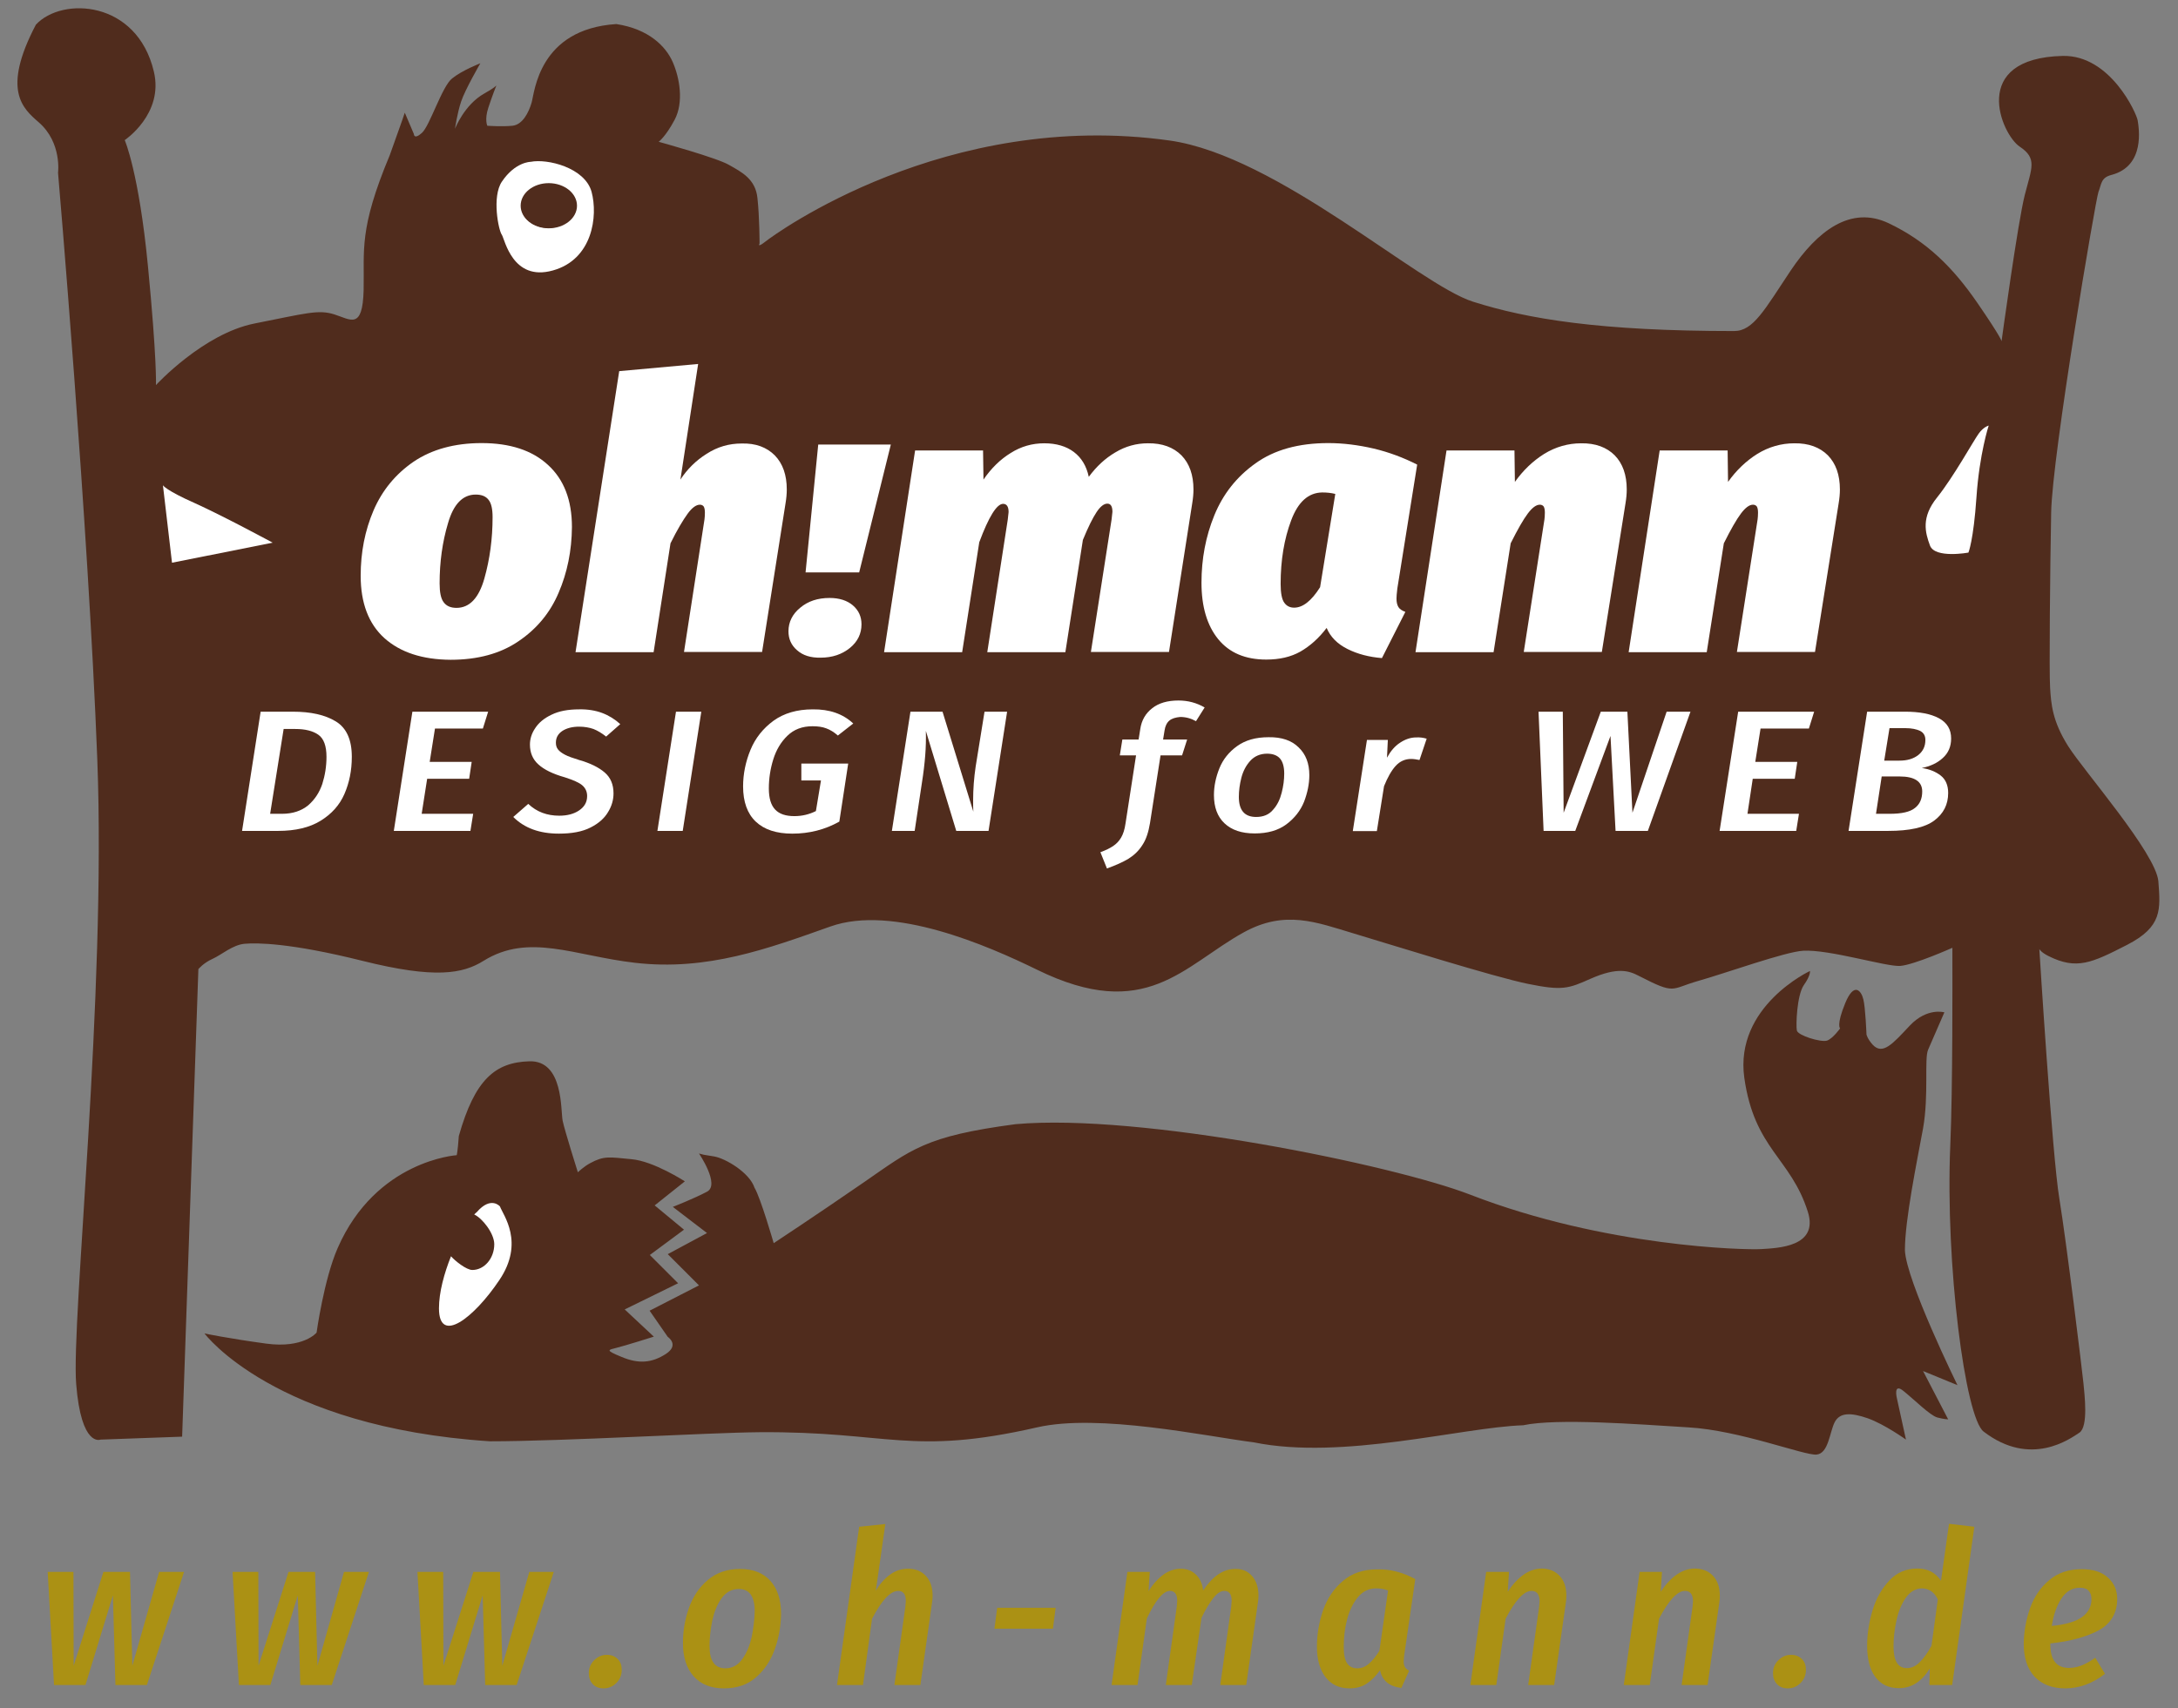 <?xml version="1.0" encoding="utf-8"?>
<!-- Generator: Adobe Illustrator 26.0.3, SVG Export Plug-In . SVG Version: 6.00 Build 0)  -->
<svg version="1.1" id="Ebene_1" xmlns="http://www.w3.org/2000/svg" xmlns:xlink="http://www.w3.org/1999/xlink" x="0px" y="0px"
	 viewBox="0 0 1032 809.5" style="enable-background:new 0 0 1032 809.5;" xml:space="preserve">
<rect x="0" y="0" width="1032" height="809.5" fill="#808080" stroke="none"/>
<style type="text/css">
	.st0{fill:#502C1D;}
	.st1{fill:#FFFFFF;}
	.st2{fill:#AB9114;}
</style>
<g>
	<g>
		<path class="st0" d="M980,353.7c-7.6-12-8.1-20.1-8.6-27.7c-0.5-7.7,0-55.9,0.5-83.1c0.5-27.2,21-148.1,22.4-151.9
			c1.5-3.8,1.1-6.8,6.2-8.1c16.2-4.3,12.9-22.5,12.4-25.8c-0.5-3.3-12.9-31-35.4-30.6c-44.8,1-29.1,37.3-20.5,43
			c8.4,5.6,5.7,10,2.4,22.9c-3.3,12.9-11,69.3-11,69.3s0-1.5-11.5-18.2c-11.5-16.7-23.9-29.1-42-37.7c-18.1-8.6-33.9,3.8-46.4,22.4
			c-12.4,18.6-17.7,28.7-26.8,28.7c-63.5,0-97.9-5.7-123.7-13.9c-25.8-8.1-92.7-69.2-143.8-76.4C448.2,51.7,367.1,111,362.8,114.4
			c-4.3,3.4-2.9,1-2.9,1s0-12.4-1-21.5c-0.9-9.1-7.6-12.4-13.4-15.7c-5.7-3.4-33.4-11-33.4-11s3.3-2.4,7.6-10.5
			c4.3-8.2,2.4-19.6-0.9-27.2c-3.3-7.6-11.5-15.8-26.8-18.1c-36.8,2.4-38.7,32.5-40.1,37.2c-1.4,4.8-4.3,10.5-9.1,11
			c-4.8,0.5-11.9,0-11.9,0s-1.4-2.9,0.5-8.6c1.9-5.8,3.8-10.5,3.8-10.5s-1,1.2-5.7,3.8c-9.5,5.3-13.9,16.7-13.9,16.7s1-7.2,2.9-12.9
			c1.9-5.7,9.1-18.1,9.1-18.1s-8.6,3.3-13.4,7.2c-4.8,3.8-10.5,22.4-14.3,25.8c-3.8,3.4-3.8,0.5-3.8,0.5l-4.3-10.1
			c0,0-0.9,2.9-7.1,20.1c-14.8,35.4-12,44.9-12.4,64c-0.5,19.1-6.2,13.9-13.9,11.5c-7.6-2.4-13.4-0.5-37.7,4.3
			c-24.4,4.8-46.8,29.2-46.8,29.2s0.5-12-3.8-56.4c-4.3-44.5-11-59.7-11-59.7s18.6-12.4,13.8-32.5C64.9,0.1,29.4-1.7,17,11.7
			C0.7,42.8,10.8,51.4,18.4,58c11,9.6,9.1,23.9,9.1,23.9s14.3,165.8,18.6,278c4.3,112.2-12.4,266.1-10,296.1
			c2.4,30.1,11.5,26.3,11.5,26.3l38.7-1.4l7.7-221.6c0,0,2.4-2.9,6.6-4.8c4.3-1.9,9.6-6.7,15.3-7.2c5.7-0.5,21.5-0.5,55.9,8.1
			c34.4,8.6,47.5,6.1,57.3,0c21.5-13.4,43-2.4,71.7,0.9c34.3,4,63.1-6.7,92.7-17.2c29.6-10.5,74.4,9,97.9,20.5
			c51.6,25.3,69.3-1.9,97.9-17.7c19.6-10.8,34.4-4.8,52.1,0.5c17.7,5.3,66.4,20.6,82.6,23.9c16.2,3.3,19.1,2.3,29.6-2.4
			c12.9-5.7,18.3-3.8,22.9-1.4c17.7,9.1,14.8,6.2,28.2,2.4c13.4-3.8,41.1-13.8,49.7-14.3c12.4-0.7,39.2,7.6,45.9,7.2
			c6.7-0.5,24.8-8.6,24.8-8.6v6.7c0,5.3,0.2,60.2-1,87c-2.4,56.4,7.1,129,15.8,135.6c22.4,17.2,41.1,3.3,45.4,0.5
			c4.3-2.9,2.4-18.1,1.9-23.4c-0.5-5.3-8.1-67.3-11.4-87.4c-3.4-20.1-9.5-118.4-9.5-118.4s0.7,1.5,4.3,3.3
			c13.4,6.7,20.5,3.3,37.3-5.3c16.7-8.6,15.8-16.7,14.8-30.1C1021.5,404.3,987.6,365.7,980,353.7z"/>
		<path class="st0" d="M911.2,534.8c2.8-15.8,0.5-33,2.4-37.3c1.9-4.3,7.7-17.7,7.7-17.7s-8.1-2.4-16.3,6.2
			c-8.1,8.6-12.9,14.3-17.7,9.1c-2.5-2.8-2.9-4.8-2.9-4.8s-0.5-12.9-1.5-16.7c-0.9-3.8-4.3-8.6-8.6,1.9c-4.3,10.5-2.4,11.9-2.4,11.9
			s-3.4,4.8-6.2,5.8c-2.9,0.9-13.8-2.4-14.3-4.8c-0.5-2.4,0-16.7,3.3-21.5c3.4-4.8,2.9-6.7,2.9-6.7s-35.8,16.7-31.1,50.6
			c4.8,33.9,22,37.9,30.1,63.5c5.3,16.7-14.3,17.2-22,17.7c-7.6,0.5-74-1-138-25.8c-36.4-14.1-156.2-38.7-215.4-33.4
			c-43,5.7-49.2,11.9-72.1,27.7c-22.9,15.8-42.5,28.7-42.5,28.7s-6.2-21.5-9.1-26.3c-2.4-7.2-13.8-13.9-19.1-14.8
			c-7.5-1.3-3.3-0.4-7.2-1.4c0,0,10.1,14.8,3.8,18.1c-6.2,3.3-16.2,7.2-16.2,7.2l16.2,12.4l-18.6,10l14.8,14.8l-23.4,12l8.6,12.4
			c0,0,5.7,3.8-0.9,8.1c-6.7,4.3-12.9,4.8-21,1.4c-8.1-3.3-6.2-3.3-2.4-4.3c3.8-0.9,17.7-5.3,17.7-5.3l-13.8-12.9l25.3-12.4
			l-13.4-13.4l16.2-12l-13.9-11.5l14.3-11.4c0,0-14.8-9.6-25.3-10.5c-10.5-1-13-1.7-19.6,1.9c-3,1.6-5.8,4.3-5.8,4.3
			s-6.2-19.6-7.2-24.4c-1-4.8,0.5-28.7-15.8-28.2c-16.2,0.5-25.8,8.6-33.4,35.4c-0.5,7.2-1,9.1-1,9.1s-38.2,2.4-56.4,44
			c-6.5,14.8-10,40.1-10,40.1s-6.2,7.6-23.9,5.2c-17.7-2.4-29.2-4.8-29.2-4.8s33,44.4,135.2,51.1c34.9,0,103.6-4.1,127.5-4.3
			c61.6-0.5,71.7,11.4,131.8-2.3c29.2-6.7,79.8,4.2,102.7,7.1c42,8.6,98.4-7.1,127.6-8.1c16.2-3.4,54-0.5,78.3,1
			c24.4,1.4,54.9,13.4,60.7,12.9c5.7-0.5,6.2-10.5,8.6-15.3c2.4-4.7,7.6-4.7,15.7-1.9c8.1,2.9,18.1,10.1,18.1,10.1l-4.3-19.6
			c0,0-1.9-7.7,3.3-3.3c5.3,4.3,12.4,11.4,15.8,12.4c3.4,0.9,5.2,0.9,5.2,0.9l-11.9-22.9l16.3,6.7c0,0-24.4-49.7-24.9-64
			C902.6,578.2,908.3,550.5,911.2,534.8z"/>
		<path class="st1" d="M261.9,128.2c18.9-5.2,21.5-25.8,18.4-37.3c-3.2-11.5-21-15.8-28.9-14.2c0,0-7.3,0-13.6,9.4
			c-4.8,7.1-1.6,23.1,0,25.2C239.2,113.5,242.9,133.5,261.9,128.2 M259.8,87.6c7,0,12.7,4.5,12.7,10.2c0,5.6-5.7,10.2-12.7,10.2
			c-7,0-12.7-4.6-12.7-10.2C247,92.1,252.7,87.6,259.8,87.6"/>
		<path class="st1" d="M225.9,574.5c-0.4,0.3-0.8,0.7-1.2,1.1c3.9,1.8,9.5,9,9.5,14.1c0,6.7-4.7,12.2-10.4,12.2
			c-2.8,0-8.2-4.3-10.1-6.5c-3.2,8-5.7,17-5.7,24.7c0,17.4,16.6,4.5,28.6-13.4c12.1-17.9,1.8-30.8,0.3-34.9
			C237,571.9,232.7,566.6,225.9,574.5"/>
		<g>
			<path class="st1" d="M182.1,302.4c-7.5-6.8-11.2-16.7-11.2-29.5c0-11.1,2-21.4,6.1-31c4.1-9.5,10.4-17.2,19-23.1
				c8.6-5.8,19.4-8.8,32.2-8.8c13.4,0,23.9,3.4,31.4,10.3c7.6,6.9,11.4,16.7,11.4,29.5c-0.1,11.2-2.2,21.6-6.3,31.1
				c-4,9.5-10.4,17.2-19,23c-8.6,5.9-19.4,8.8-32.2,8.8C200.1,312.6,189.7,309.2,182.1,302.4z M229.5,274.2
				c2.6-9.2,3.9-18.9,3.9-29.1c0-3.8-0.6-6.6-1.9-8.2c-1.3-1.7-3.3-2.5-6.1-2.5c-6.1,0-10.5,4.5-13.1,13.5c-2.7,9-4,18.5-4,28.6
				c0,4.2,0.6,7.2,1.9,8.9c1.3,1.8,3.3,2.7,6.1,2.7C222.5,288.1,226.9,283.4,229.5,274.2z"/>
			<path class="st1" d="M367.1,215.8c3.8,3.9,5.7,9.3,5.7,16.2c0,2-0.2,4.2-0.6,6.6L361.1,309h-37l9.7-62.8c0.1-0.8,0.2-1.9,0.2-3.2
				c0-1.4-0.2-2.4-0.6-3c-0.4-0.5-1-0.8-1.8-0.8c-1.7,0-3.7,1.4-5.8,4.3c-2.1,2.9-4.9,7.5-8.1,14l-8,51.6h-37l20.7-133.2l37.4-3.4
				l-8.4,54.8c3.2-4.9,7.3-9,12.4-12.2c5.1-3.3,10.6-4.9,16.6-4.9C358.1,210,363.3,212,367.1,215.8z"/>
			<path class="st1" d="M377.7,308.2c-2.8-2.4-4.1-5.4-4.1-9c0-4.4,1.9-8.2,5.6-11.2c3.7-3.1,8.3-4.6,13.9-4.6c4.6,0,8.3,1.2,11,3.5
				c2.8,2.4,4.1,5.4,4.1,9c0,4.4-1.8,8.2-5.5,11.2c-3.7,3-8.3,4.6-13.9,4.6C384.1,311.8,380.4,310.6,377.7,308.2z M381.7,271.3
				l6-60.6h34.4l-15,60.6H381.7z"/>
			<path class="st1" d="M559.8,215.8c3.8,3.9,5.7,9.3,5.7,16.2c0,2-0.2,4.2-0.6,6.6L553.9,309h-37l9.8-62.8l0.4-3.6
				c0-2.6-0.8-3.9-2.4-3.9c-1.6,0-3.3,1.3-5.1,4c-1.8,2.7-4,7.1-6.5,13.2l-8.3,53.2h-37l9.7-62.8l0.4-3.6c0-2.6-0.9-3.9-2.6-3.9
				c-3,0-6.8,6.1-11.3,18.2l-8.1,52.1h-37l14.7-95.6h32.2l0.2,13.8c3.7-5.4,8-9.6,12.9-12.6c4.9-3.1,10.2-4.6,15.9-4.6
				c5.7,0,10.4,1.4,14,4.1c3.7,2.8,6,6.7,7.1,11.8c3.6-4.9,7.8-8.8,12.6-11.6c4.8-2.9,10-4.3,15.4-4.3
				C550.7,210,556,212,559.8,215.8z"/>
			<path class="st1" d="M650.9,212.6c7.2,1.7,14.1,4.3,20.6,7.6l-9.4,58.7c-0.3,2.4-0.4,4-0.4,4.8c0,1.7,0.3,3,0.9,4
				c0.6,1,1.7,1.7,3.3,2.3l-11.1,21.9c-6.1-0.5-11.5-1.9-16.3-4.3c-4.8-2.4-8.1-5.7-9.9-10c-3.7,4.9-7.9,8.6-12.4,11.2
				c-4.6,2.6-10,3.8-16.2,3.8c-9.9,0-17.5-3.2-22.8-9.7c-5.2-6.4-7.9-15.3-7.9-26.7c0-11.3,2-22,6.1-32c4.1-10,10.5-18.2,19.5-24.6
				c8.9-6.4,20.4-9.6,34.5-9.6C636.4,210,643.6,210.9,650.9,212.6z M611.8,246.6c-3.3,8.8-5,18.8-5,30.2c0,4.3,0.6,7.3,1.7,8.8
				c1.1,1.6,2.7,2.4,4.7,2.4c4.1,0,8.2-3.2,12.3-9.7l7.2-44.2c-2-0.5-4-0.7-6.2-0.7C620,233.5,615.1,237.8,611.8,246.6z"/>
			<path class="st1" d="M765.1,215.8c3.8,3.9,5.7,9.3,5.7,16.2c0,2-0.2,4.2-0.6,6.6L759,309h-37l9.8-62.8c0.1-0.8,0.2-1.9,0.2-3.2
				c0-1.4-0.2-2.4-0.6-3c-0.4-0.5-1-0.8-1.8-0.8c-1.7,0-3.6,1.4-5.7,4.2c-2.1,2.8-4.8,7.5-8.1,14.1l-8.1,51.6h-37l14.7-95.6h32.2
				l0.2,14.9c3.9-5.5,8.5-9.9,13.9-13.3c5.4-3.3,11.3-5,17.5-5C756,210,761.3,212,765.1,215.8z"/>
			<path class="st1" d="M866.1,215.8c3.8,3.9,5.7,9.3,5.7,16.2c0,2-0.2,4.2-0.6,6.6L860,309h-37l9.8-62.8c0.1-0.8,0.2-1.9,0.2-3.2
				c0-1.4-0.2-2.4-0.6-3c-0.4-0.5-1-0.8-1.8-0.8c-1.7,0-3.6,1.4-5.7,4.2c-2.1,2.8-4.8,7.5-8.1,14.1l-8.1,51.6h-37l14.7-95.6h32.2
				l0.2,14.9c3.9-5.5,8.5-9.9,13.9-13.3c5.4-3.3,11.3-5,17.5-5C857,210,862.3,212,866.1,215.8z"/>
		</g>
		<g>
			<path class="st1" d="M159.1,341.9c5.1,3.1,7.6,8.7,7.6,16.8c0,6.5-1.2,12.3-3.5,17.6c-2.3,5.3-6.1,9.5-11.3,12.7
				c-5.2,3.2-11.9,4.8-20.1,4.8h-17.1l8.8-56.5h15.2C147.3,337.3,154,338.8,159.1,341.9z M128,385.7h5.6c5.1,0,9.2-1.4,12.4-4
				c3.1-2.7,5.3-6,6.7-10.1c1.3-4.1,2-8.4,2-12.9c0-5.2-1.3-8.7-3.9-10.5c-2.6-1.8-6.2-2.7-10.9-2.7h-5.5L128,385.7z"/>
			<path class="st1" d="M206.1,345.3l-2.5,15.8h19.9l-1.2,8h-19.9l-2.6,16.6h24.4l-1.3,8.1h-36.3l8.8-56.5h35.9l-2.5,8H206.1z"/>
			<path class="st1" d="M285.3,337.9c3.2,1.2,6.1,3,8.6,5.3l-6.7,5.9c-2-1.6-4-2.8-6-3.6c-2-0.7-4.3-1.1-6.8-1.1
				c-3.2,0-5.9,0.7-7.9,2c-2.1,1.4-3.1,3.2-3.1,5.6c0,1.3,0.3,2.3,1,3.2c0.7,0.9,1.8,1.7,3.3,2.5c1.5,0.8,3.8,1.6,6.7,2.5
				c5.3,1.5,9.3,3.5,12.1,5.9c2.8,2.4,4.2,5.7,4.2,9.9c0,3-0.8,6-2.6,8.9c-1.7,2.9-4.5,5.4-8.3,7.3c-3.9,2-8.9,2.9-15,2.9
				c-9.1,0-16.3-2.6-21.6-7.9l7.1-6.2c4,3.8,8.9,5.6,14.7,5.6c3.7,0,6.9-0.8,9.4-2.5c2.5-1.7,3.8-3.9,3.8-6.8c0-2.1-0.8-3.8-2.3-5.1
				c-1.5-1.3-4.3-2.5-8.3-3.8c-5.7-1.6-9.9-3.7-12.5-6.1c-2.7-2.4-4-5.6-4-9.4c0-2.7,0.8-5.3,2.5-7.8c1.7-2.6,4.2-4.7,7.8-6.4
				c3.5-1.7,7.8-2.5,13-2.5C278.3,336.1,282.1,336.7,285.3,337.9z"/>
			<path class="st1" d="M311.5,393.8l8.8-56.5h12l-8.8,56.5H311.5z"/>
			<path class="st1" d="M404.3,342.9l-7.3,5.7c-1.8-1.6-3.6-2.7-5.5-3.4c-1.8-0.7-4-1-6.5-1c-4.9,0-8.8,1.5-11.9,4.5
				c-3.1,3-5.3,6.7-6.7,11.2c-1.4,4.5-2.1,9.1-2.1,13.8c0,4.6,1,7.9,3,10c2,2.1,5,3.1,9.1,3.1c3.6,0,7-0.8,10.2-2.4l2.4-14.5h-9.3
				v-8h22.2l-4.2,27.5c-6.8,3.8-14.2,5.7-22.3,5.7c-7.5,0-13.3-1.9-17.3-5.7c-4-3.8-6-9.4-6-16.7c0-5.9,1.2-11.7,3.5-17.3
				c2.3-5.6,6-10.2,10.9-13.8c5-3.6,11.2-5.4,18.6-5.4C393,336.1,399.4,338.3,404.3,342.9z"/>
			<path class="st1" d="M453.1,393.8l-14.4-47.4c0.1,3.9,0,7.8-0.3,11.6c-0.3,3.8-0.8,8.2-1.6,13.2l-3.4,22.6h-10.8l8.8-56.5h15.2
				l14.6,47.4c-0.1-1.3-0.1-3.1-0.1-5.4c0-5.3,0.4-10.6,1.2-16l4.2-26h10.7l-8.8,56.5H453.1z"/>
			<path class="st1" d="M554.1,341.5c-1.2,1-2,2.6-2.3,4.7l-0.7,4.3h11.4l-2.4,7.5h-10.2l-5,32.1c-0.7,4.2-1.8,7.7-3.6,10.4
				c-1.7,2.7-3.9,4.8-6.6,6.5c-2.7,1.6-6,3.1-10.2,4.6l-3.1-7.7c2.5-0.9,4.5-1.9,6-2.9c1.5-1,2.8-2.3,3.8-4c1-1.7,1.7-3.9,2.1-6.7
				l5-32.3h-7.7l1.2-7.5h7.7l0.8-5c0.6-4.1,2.5-7.4,5.6-9.8c3.1-2.5,7.3-3.7,12.5-3.7c4.5,0,8.6,1.1,12.4,3.3l-4.1,6.5
				c-2.3-1.3-4.8-2-7.5-2C557.1,340,555.3,340.5,554.1,341.5z"/>
			<path class="st1" d="M615.3,354.2c3.4,3.2,5.1,7.6,5.1,13.2c0,4.2-0.9,8.4-2.5,12.6c-1.7,4.2-4.5,7.8-8.4,10.7
				c-3.9,2.9-8.9,4.3-15,4.3c-6.2,0-10.9-1.6-14.3-4.8c-3.4-3.2-5-7.7-5-13.4c0-4.2,0.9-8.5,2.6-12.7c1.7-4.2,4.5-7.7,8.4-10.5
				c3.9-2.8,8.8-4.2,14.9-4.2C607.2,349.3,612,350.9,615.3,354.2z M592.4,360.6c-2,2.2-3.4,4.9-4.2,8c-0.8,3.1-1.2,6.2-1.2,9.1
				c0,6.3,2.7,9.5,8.2,9.5c3.4,0,6.1-1.1,8-3.4c2-2.2,3.3-4.9,4.1-8.1c0.8-3.1,1.2-6.1,1.2-9.1c0-3.2-0.7-5.6-2-7.1
				c-1.3-1.5-3.4-2.3-6.1-2.3C597.1,357.2,594.4,358.4,592.4,360.6z"/>
			<path class="st1" d="M676,350.1l-3.4,10.1c-1.5-0.3-2.8-0.5-4-0.5c-2.8,0-5.3,1.1-7.3,3.3c-2,2.2-3.8,5.4-5.5,9.6l-3.4,21.3
				h-11.4l6.7-43.2h9.9l-0.4,8.4c1.7-3.1,3.7-5.5,6.2-7.1c2.4-1.6,5-2.5,7.6-2.5C672.7,349.4,674.3,349.6,676,350.1z"/>
			<path class="st1" d="M765.5,393.8l-2.4-45l-16.7,45h-15l-2.4-56.5h11.5l0.4,47.9l17.6-47.9h12.6l2.4,47.9l16.2-47.9h11.3
				l-20.2,56.5H765.5z"/>
			<path class="st1" d="M834.2,345.3l-2.5,15.8h19.9l-1.2,8h-19.9l-2.5,16.6h24.4l-1.3,8.1h-36.3l8.8-56.5h36l-2.5,8H834.2z"/>
			<path class="st1" d="M919.6,367.6c2.3,1.8,3.5,4.6,3.5,8.2c0,5.5-2.2,9.8-6.6,13.1c-4.4,3.3-11.7,4.9-21.8,4.9h-18.8l8.8-56.5
				h17.9c6.8,0,12.2,1,16.1,3.1c3.9,2.1,5.8,5.3,5.8,9.6c0,3.8-1.3,6.9-4,9.3c-2.6,2.4-6,3.9-9.9,4.7
				C914.3,364.5,917.3,365.8,919.6,367.6z M907.4,382.9c2.3-1.8,3.4-4.4,3.4-7.8c0-4.7-3.6-7.1-10.7-7.1h-8.5l-2.7,17.7h6.5
				C901.1,385.7,905.1,384.8,907.4,382.9z M892.8,360.5h7.2c3.8,0,6.7-0.9,9-2.7c2.2-1.8,3.3-4.1,3.3-7.1c0-2-0.8-3.4-2.5-4.3
				c-1.7-0.8-4-1.3-7-1.3h-7.5L892.8,360.5z"/>
		</g>
		<path class="st1" d="M937.5,205.6c-2.4,3.3-11.9,20.5-19.6,30.1c-7.7,9.5-5.7,16.7-3.4,22.9c2.4,6.2,18.2,3.3,18.2,3.3
			s2.4-5.7,3.8-26.2c1.4-20.6,5.8-34,5.8-34S939.8,202.3,937.5,205.6z"/>
		<path class="st1" d="M77.2,230l4.3,36.7l47.7-9.5c0,0-22.9-12.4-36.8-18.7C78.6,232.4,77.2,230,77.2,230z"/>
		<path class="st0" d="M260,86.8c-7.4,0-13.3,4.8-13.3,10.7c0,5.9,6,10.7,13.3,10.7c7.4,0,13.4-4.8,13.4-10.7
			C273.4,91.6,267.4,86.8,260,86.8z"/>
	</g>
	<g>
		<g>
			<path class="st2" d="M87.2,745l-17.6,53.6H54.7l-1.2-42.5l-13,42.5H25.6l-3-53.6h12.2l0.1,44.5L49,745h12.6l1.1,44.5L75.4,745
				H87.2z"/>
			<path class="st2" d="M174.8,745l-17.6,53.6h-14.9l-1.2-42.5l-13,42.5h-14.9l-3-53.6h12.2l0.1,44.5l14.2-44.5h12.6l1.1,44.5
				L163,745H174.8z"/>
			<path class="st2" d="M262.4,745l-17.6,53.6h-14.9l-1.2-42.5l-13,42.5h-14.9l-3-53.6h12.2l0.1,44.5l14.2-44.5h12.6l1.1,44.5
				l12.8-44.5H262.4z"/>
			<path class="st2" d="M280.9,798.2c-1.3-1.4-1.9-3.1-1.9-5.2c0-2.4,0.8-4.4,2.5-6.1c1.7-1.7,3.7-2.6,6-2.6c2.2,0,3.9,0.7,5.2,2
				c1.3,1.3,1.9,3,1.9,5.1c0,2.4-0.8,4.5-2.5,6.2c-1.7,1.7-3.7,2.6-6.1,2.6C283.8,800.2,282.1,799.5,280.9,798.2z"/>
			<path class="st2" d="M328.7,794.5c-3.4-3.8-5.1-9.1-5.1-15.8c0-5.6,0.9-11.1,2.8-16.5c1.9-5.4,4.8-9.8,8.9-13.3
				c4.1-3.5,9.2-5.3,15.4-5.3c6.2,0,10.9,1.9,14.3,5.6c3.4,3.8,5.1,9,5.1,15.7c-0.1,5.6-1,11.1-2.9,16.5c-1.9,5.4-4.8,9.9-8.8,13.4
				c-4,3.6-9.1,5.4-15.4,5.4C336.9,800.2,332.1,798.3,328.7,794.5z M351.8,786.2c2.1-2.9,3.5-6.5,4.4-10.5c0.8-4.1,1.3-8.1,1.4-12
				c0-7.1-2.5-10.6-7.5-10.6c-3.4,0-6.1,1.5-8.2,4.4c-2.1,2.9-3.5,6.5-4.4,10.5c-0.8,4.1-1.3,8.1-1.3,12c0,3.7,0.6,6.3,1.9,8.1
				c1.2,1.7,3.1,2.6,5.6,2.6C347,790.7,349.7,789.2,351.8,786.2z"/>
			<path class="st2" d="M438.8,747c2.1,2.3,3.1,5.4,3.1,9.4c0,1.1-0.1,2.2-0.3,3.4l-5.5,38.8h-12.3l5.2-37.2
				c0.1-1.4,0.2-2.2,0.2-2.6c0-3.2-1.2-4.8-3.6-4.8c-3.7,0-7.8,4.4-12.4,13.2l-4.3,31.4h-12.3l10.5-75l12.4-1.3l-4.5,31.6
				c1.9-3.2,4.1-5.7,6.7-7.6c2.6-1.9,5.4-2.8,8.6-2.8C433.9,743.5,436.7,744.7,438.8,747z"/>
			<path class="st2" d="M471.2,771.9l1.3-9.9h27.7l-1.3,9.9H471.2z"/>
			<path class="st2" d="M593.3,747c2,2.3,3,5.4,3,9.3c0,1.1-0.1,2.2-0.3,3.4l-5.5,38.9h-12.3l5.2-37.2c0.1-1.4,0.2-2.3,0.2-2.7
				c0-3.1-1.2-4.7-3.4-4.7c-1.8,0-3.5,1.1-5.3,3.4c-1.8,2.3-3.7,5.4-5.6,9.4l-4.6,31.8h-12.3l5.2-37.2c0.1-1.4,0.2-2.3,0.2-2.7
				c0-3.1-1.2-4.7-3.4-4.7c-3.2,0-6.9,4.4-11,13.1l-4.4,31.5h-12.3l7.5-53.6h10.6l-0.6,9.1c4.6-7.1,9.7-10.6,15.3-10.6
				c2.8,0,5.2,0.9,7.1,2.7c1.9,1.8,3.1,4.3,3.5,7.6c4.5-6.8,9.6-10.2,15.1-10.2C588.7,743.5,591.3,744.7,593.3,747z"/>
			<path class="st2" d="M670.6,748.4l-5.3,36.5c-0.1,1.4-0.2,2.2-0.2,2.6c0,1,0.2,1.9,0.6,2.6c0.4,0.7,1.1,1.3,2,1.7L664,800
				c-5.7-0.7-9.1-3.5-10.1-8.4c-2,2.8-4.1,4.9-6.4,6.4c-2.3,1.5-5,2.2-8,2.2c-4.9,0-8.7-1.8-11.4-5.3c-2.7-3.5-4.1-8.4-4.1-14.4
				c0-5.9,1-11.7,2.9-17.3c2-5.6,5.1-10.3,9.4-13.9c4.3-3.7,9.7-5.5,16.2-5.5C658.6,743.6,664.7,745.2,670.6,748.4z M643.4,757
				c-2.3,2.8-4,6.3-5.1,10.5c-1.1,4.2-1.6,8.6-1.6,13c0,3.6,0.5,6.2,1.6,7.8c1.1,1.6,2.7,2.4,4.8,2.4c2,0,3.8-0.7,5.4-2.1
				c1.7-1.4,3.4-3.5,5.1-6.2l4.1-28.6c-1.8-0.7-3.6-1-5.6-1C648.6,752.8,645.7,754.2,643.4,757z"/>
			<path class="st2" d="M739.1,747c2.1,2.3,3.1,5.4,3.1,9.4c0,1.1-0.1,2.3-0.3,3.5l-5.5,38.7h-12.3l5.2-37.2c0.1-1.2,0.2-2,0.2-2.4
				c0-3.3-1.3-5-3.8-5c-3.6,0-7.7,4.4-12.3,13.2l-4.4,31.4h-12.3l7.5-53.6H715l-0.6,9.4c4.9-7.3,10.3-11,16.3-11
				C734.3,743.5,737,744.7,739.1,747z"/>
			<path class="st2" d="M811.8,747c2.1,2.3,3.1,5.4,3.1,9.4c0,1.1-0.1,2.3-0.3,3.5l-5.5,38.7h-12.3l5.2-37.2c0.1-1.2,0.2-2,0.2-2.4
				c0-3.3-1.3-5-3.8-5c-3.6,0-7.7,4.4-12.3,13.2l-4.4,31.4h-12.3l7.5-53.6h10.6l-0.6,9.4c4.9-7.3,10.3-11,16.3-11
				C807,743.5,809.7,744.7,811.8,747z"/>
			<path class="st2" d="M842,798.2c-1.3-1.4-1.9-3.1-1.9-5.2c0-2.4,0.8-4.4,2.5-6.1c1.7-1.7,3.7-2.6,6-2.6c2.2,0,3.9,0.7,5.2,2
				c1.3,1.3,1.9,3,1.9,5.1c0,2.4-0.8,4.5-2.5,6.2c-1.7,1.7-3.7,2.6-6.1,2.6C844.9,800.2,843.3,799.5,842,798.2z"/>
			<path class="st2" d="M935.5,723.6l-10.5,75h-10.8l0.2-7.8c-3.9,6.2-8.7,9.3-14.6,9.3c-4.9,0-8.6-1.8-11.2-5.3
				c-2.6-3.5-3.9-8.5-3.9-14.8c0-5.6,0.9-11.2,2.6-16.9c1.7-5.6,4.4-10.3,8-14.1c3.6-3.8,8-5.6,13.2-5.6c4.9,0,8.6,1.9,11.2,5.8
				l3.8-27L935.5,723.6z M903,757.3c-2,2.9-3.5,6.5-4.4,10.7c-0.9,4.2-1.4,8.3-1.4,12.2c0,7,2.1,10.4,6.3,10.4c2.2,0,4.2-0.9,6-2.7
				c1.9-1.8,3.8-4.5,5.7-7.9l3-22c-0.9-1.8-2-3.1-3.2-3.9c-1.2-0.8-2.7-1.3-4.5-1.3C907.6,752.9,905,754.4,903,757.3z"/>
			<path class="st2" d="M994.6,772.6c-5.7,3.1-13.5,5.3-23.1,6.3v0.4c0,7.4,2.9,11.2,8.8,11.2c2.1,0,4.1-0.4,6.1-1.2
				c2-0.8,4.1-2,6.4-3.6l4.6,7.6c-5.9,4.6-12.2,6.9-18.8,6.9c-6.3,0-11.1-1.9-14.6-5.6c-3.4-3.7-5.1-8.9-5.1-15.6
				c0.1-5.8,1.1-11.4,3-16.8c1.9-5.4,5-9.9,9.1-13.3c4.1-3.5,9.3-5.2,15.4-5.2c5.3,0,9.5,1.3,12.4,4c2.9,2.6,4.4,6,4.4,10
				C1003.2,764.4,1000.3,769.4,994.6,772.6z M976.7,757.7c-2.2,3.4-3.7,7.7-4.5,12.9c6.4-0.6,11.2-2,14.2-4.1c3-2.1,4.6-5,4.6-8.6
				c0-1.6-0.4-2.9-1.3-3.9c-0.8-1-2.2-1.5-4.1-1.5C981.8,752.5,978.9,754.3,976.7,757.7z"/>
		</g>
	</g>
</g>
</svg>
